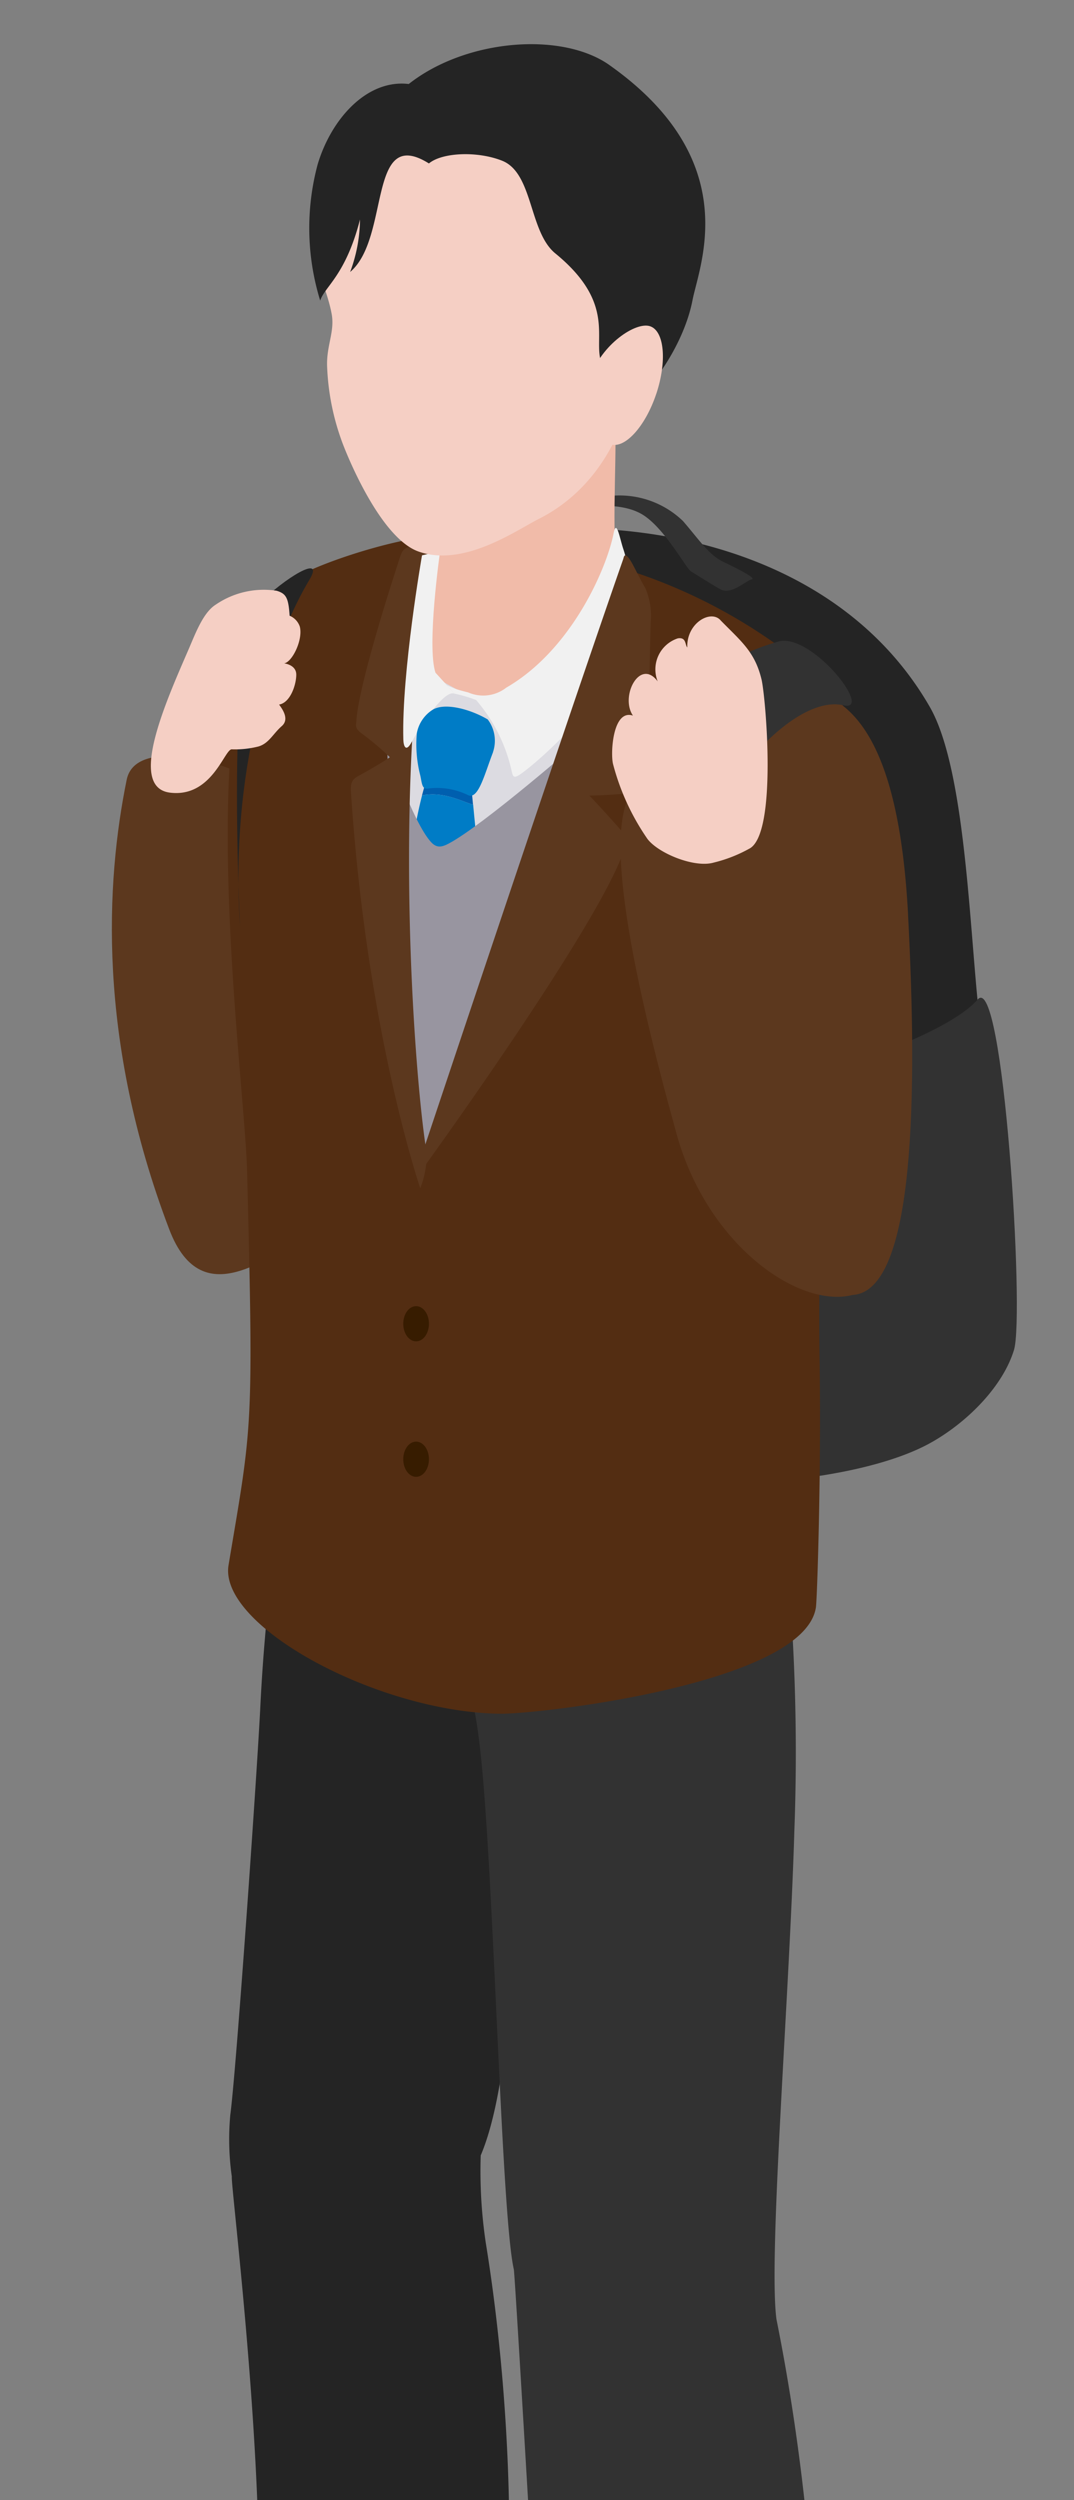 <svg xmlns="http://www.w3.org/2000/svg" xmlns:xlink="http://www.w3.org/1999/xlink" width="92" height="214" viewBox="0 0 92 214">
  <rect x="0" y="0" width="92" height="214" fill="#808080" stroke="none"/>
  <defs>
    <clipPath id="clip-path">
      <rect id="長方形_6861" data-name="長方形 6861" width="92" height="214" transform="translate(510 1196)" fill="#fff" stroke="#707070" stroke-width="1"/>
    </clipPath>
    <clipPath id="clip-path-2">
      <rect id="長方形_6860" data-name="長方形 6860" width="82.192" height="273.312" fill="none"/>
    </clipPath>
    <clipPath id="clip-path-3">
      <rect id="長方形_6859" data-name="長方形 6859" width="82.194" height="273.311" fill="none"/>
    </clipPath>
    <clipPath id="clip-path-4">
      <rect id="長方形_6858" data-name="長方形 6858" width="73.555" height="34.877" fill="none"/>
    </clipPath>
  </defs>
  <g id="マスクグループ_47" data-name="マスクグループ 47" transform="translate(-510 -1196)" clip-path="url(#clip-path)">
    <g id="グループ_1051" data-name="グループ 1051" transform="translate(514.904 1199.782)">
      <g id="グループ_1050" data-name="グループ 1050" clip-path="url(#clip-path-2)">
        <g id="グループ_1049" data-name="グループ 1049" transform="translate(0 0.001)">
          <g id="グループ_1048" data-name="グループ 1048" clip-path="url(#clip-path-3)">
            <path id="パス_6796" data-name="パス 6796" d="M4.045,13.244s7.137-7.132,24.484-5.836c10.329.771,21.338,5.048,27.162,15.166,3.243,5.63,3.415,20.556,4.4,27.853,3.106,22.862,3.689,27.6-6.1,31.353a43.061,43.061,0,0,1-21.235,2.135Z" transform="translate(19.052 34.152)" fill="#242424"/>
            <path id="パス_6797" data-name="パス 6797" d="M17.239,19.561s7.6-2.558,9.8-5.11,4.037,26.968,3.118,29.988-3.82,6.041-6.96,7.851C18.678,54.9,11,55.534,11,55.534V33.562Z" transform="translate(51.8 67.325)" fill="#323232"/>
            <path id="パス_6798" data-name="パス 6798" d="M20.766,14.812c-.423-.2-2.147-1.308-2.564-1.547s-2.175-3.574-4.06-4.808-5.088-.782-6.184-.463,1.051-.959,3.226-1.188a7.839,7.839,0,0,1,6.321,2.136c1.4,1.616,2.21,2.895,3.443,3.489s2.906,1.422,2.438,1.513-1.69,1.313-2.621.868" transform="translate(36.093 31.871)" fill="#323232"/>
            <path id="パス_6799" data-name="パス 6799" d="M23.67,24.319C21.695,39.45,12.388,68.542,7.06,67.852,5.045,67.589.745,62.073,1.539,57.242,3.4,45.937,4.97,33.386,6.2,23.937,8.179,8.805,20.564,7.047,25.9,7.743s-.268,1.445-2.233,16.576" transform="translate(6.792 35.874)" fill="#532d12"/>
            <g id="グループ_1047" data-name="グループ 1047" transform="translate(3.508 238.434)" style="mix-blend-mode: multiply;isolation: isolate">
              <g id="グループ_1046" data-name="グループ 1046">
                <g id="グループ_1045" data-name="グループ 1045" clip-path="url(#clip-path-4)">
                  <path id="パス_6800" data-name="パス 6800" d="M.956,64.174C3.7,73.4,22.237,78.654,42.365,75.907S76.573,63.448,73.826,54.221s-21.281-14.48-41.4-11.734S-1.79,54.946.956,64.174" transform="translate(-0.616 -41.757)" fill="#c3c1cc"/>
                </g>
              </g>
            </g>
            <path id="パス_6801" data-name="パス 6801" d="M30.419,42.2a15.968,15.968,0,0,1,3.98,8.1,12.8,12.8,0,0,1-.206,5.727c-.246.634-3.392,2.758-5.3,2.952,0,0-.331-.582-.8-.48-.428.1-.228.657-.954,1.039-1.9,1-2.986,1.8-7.394,3.843-5.7,2.638-15.9,3.375-18.62.782a3.474,3.474,0,0,1-.948-1.388A7.528,7.528,0,0,1,.219,59.4c.308-.64,1.216-.377,1.45-.286C5.6,57.795,11.713,52.427,15.5,48.807c2.267-2.17,3.6-2.9,3.814-3.455C19.907,43.874,20.392,44,20.392,44s4.5-5.476,10.027-1.8" transform="translate(-0.002 192.767)" fill="#371c00"/>
            <path id="パス_6802" data-name="パス 6802" d="M30.373,41.9s5.9,6.19,3.357,12.687c-.246.634-1.49,2.512-4.888,4.088-3.911,1.816-5.733,2.741-10.769,4.636-5.5,2.078-13.03,2.906-17,.548-1.513-.9-1.513-3.632.634-5.2,2.4-1.633,9.124-4.859,13.744-10.152,2.061-2.364,3.6-2.9,3.814-3.454.594-1.479,1.079-1.353,1.079-1.353s4.5-5.476,10.027-1.8" transform="translate(0.044 191.377)" fill="#532d12"/>
            <path id="パス_6803" data-name="パス 6803" d="M19.137,43.258a13.856,13.856,0,0,0-.029,3.54c.217,1.536,1.011,3.009.48,4.311-.542,1.359-4.933,4.842-12.619,4.836C2.8,55.94,1.984,53.479,3.452,52.3,6.175,50.1,5.633,45.953,6.4,45.045c2.461-2.958,10.638-8.9,12.739-1.787" transform="translate(13.073 187.918)" fill="#f1f1f1"/>
            <path id="パス_6804" data-name="パス 6804" d="M1.192,53.272c-.9.394-1.279,1.633.12,2.267,2.238,1.011,3.751.925,6.367.154,5.379-1.587,9.25-5.013,10.443-5.756a6.67,6.67,0,0,0,2.518-2.689c1.45-2.455.965-3.192.211-3.632s-2.438-.777-3.443-1.353c-1.136-.657-.862-.674-1.553-.285-1.4.788-3.809,3.694-6.315,5.676a55.779,55.779,0,0,1-8.348,5.619" transform="translate(1.829 196.496)" fill="#371c00"/>
            <path id="パス_6805" data-name="パス 6805" d="M13.01,46.428c-1.485-1.216-3.814-3.723-5.053-4.094a5.97,5.97,0,0,0-2.729.006s-2.809,2.529-3.289,2.906.417.457,2.889,1.644,4.043,3.66,4.26,3.517,4.465-3.534,3.923-3.98" transform="translate(8.534 198.618)" fill="#532d12"/>
            <path id="パス_6806" data-name="パス 6806" d="M35.051,44.439a15.968,15.968,0,0,1,3.98,8.1,12.8,12.8,0,0,1-.206,5.727c-.246.634-3.392,2.758-5.3,2.952,0,0-.331-.582-.8-.48-.423.1-.228.657-.954,1.039-1.9,1-2.986,1.8-7.394,3.843-5.7,2.638-15.9,3.375-18.62.782a3.475,3.475,0,0,1-.948-1.387,7.528,7.528,0,0,1,.046-3.363c.308-.64,1.216-.377,1.45-.285,3.928-1.325,10.044-6.692,13.829-10.312,2.267-2.17,3.6-2.9,3.814-3.454.594-1.479,1.079-1.353,1.079-1.353s4.5-5.476,10.027-1.8" transform="translate(21.814 203.336)" fill="#371c00"/>
            <path id="パス_6807" data-name="パス 6807" d="M35,44.143s5.9,6.19,3.357,12.687c-.246.634-1.49,2.512-4.888,4.088-3.911,1.816-5.733,2.741-10.769,4.636-5.5,2.078-13.03,2.906-17,.548-1.513-.9-1.513-3.632.634-5.2,2.4-1.633,9.124-4.859,13.744-10.152,2.061-2.364,3.6-2.9,3.814-3.455.594-1.479,1.079-1.353,1.079-1.353s4.5-5.476,10.027-1.8" transform="translate(21.86 201.942)" fill="#532d12"/>
            <path id="パス_6808" data-name="パス 6808" d="M23.768,45.5a13.706,13.706,0,0,0-.023,3.54c.211,1.536,1,3.009.48,4.311-.548,1.359-4.939,4.842-12.619,4.836-4.18-.006-4.99-2.467-3.523-3.649,2.724-2.193,2.187-6.344,2.946-7.252,2.461-2.958,10.643-8.9,12.739-1.787" transform="translate(34.884 198.482)" fill="#f1f1f1"/>
            <path id="パス_6809" data-name="パス 6809" d="M5.824,55.516c-.9.394-1.279,1.633.12,2.267,2.238,1.011,3.751.925,6.367.154,5.379-1.587,9.25-5.013,10.443-5.756a6.67,6.67,0,0,0,2.518-2.689c1.45-2.455.965-3.192.211-3.631s-2.438-.777-3.443-1.353c-1.136-.657-.862-.674-1.553-.285-1.4.788-3.809,3.694-6.315,5.676a55.779,55.779,0,0,1-8.348,5.619" transform="translate(23.645 207.065)" fill="#371c00"/>
            <path id="パス_6810" data-name="パス 6810" d="M17.641,48.671c-1.485-1.216-3.814-3.723-5.053-4.094a5.97,5.97,0,0,0-2.729.006s-2.809,2.53-3.289,2.906.417.457,2.889,1.644,4.043,3.66,4.26,3.517,4.465-3.534,3.923-3.98" transform="translate(30.345 209.182)" fill="#532d12"/>
            <path id="パス_6811" data-name="パス 6811" d="M5.733,51.184C-.468,34.9.314,21.4,2.09,12.7c.8-3.928,9.638-1.2,11.049.274,5.99,6.269,1.25,20.59,9.564,36.6,0,0,.474-.691-3.826,1.439s-10.255,7.76-13.144.171" transform="translate(3.859 50.257)" fill="#5c381e"/>
            <path id="パス_6812" data-name="パス 6812" d="M4.264,127.185c2.655-12.042-1.61-45.44-1.45-45.988a22.687,22.687,0,0,1-.131-5.3c.48-3.512,2.2-27.847,2.558-34.653.268-5.579.685-9,1.268-15.143,0,0-1.136-6.818,12.037-3.826S32.574,27.318,32.265,28.4c-2.141,7.44-2.141,9.45-3.706,17.027-1.639,7.954-1.159,26.277-4.425,33.945a41.578,41.578,0,0,0,.434,7.486c2.684,16.467,2.809,36.892-.383,45.1-1.388,3.574-10.877,3.517-14.623,2.672a13.278,13.278,0,0,1-4.819-2.358,2.983,2.983,0,0,1-.828-3.083Z" transform="translate(12.141 101.342)" fill="#242424"/>
            <path id="パス_6813" data-name="パス 6813" d="M18.578,22.363C29.861,22.237,35.457,24.7,35.457,24.7A179.277,179.277,0,0,1,36.073,47.5c-.423,14.383-2.25,36.641-1.536,41.945,3.3,16.342,4.916,38.3,1.467,48.289-1.25,3.626-8.051,5.225-12.425,5.293-3.238.051-6.943-.468-8.462-3.586-.531-1.091-.891-17.975-1.479-28.053-.594-10.152-1.53-25.894-1.6-26.226-1.119-4.95-1.724-35.133-2.946-45.04-.679-5.533-1.222-4.876-3.335-10.272,0,0-.679-7.326,12.824-7.486" transform="translate(27.073 105.304)" fill="#323232"/>
            <path id="パス_6814" data-name="パス 6814" d="M31,8.765A46.075,46.075,0,0,1,52.955,19.249c8.828,7.617,1.93,20.356,1.941,21.835.029,3.015-1.919,19.928-1.644,36.538.16,9.741-.206,20.63-.308,21.361-.942,6.566-23.822,9.182-27.1,9.124-10.529-.16-24.084-7.537-23.217-12.722,2.01-12,2.164-11.346,1.587-33.768C4,53.559-.69,20.036,6.733,11.98,8.606,9.947,17.382,7.378,19.9,7.389c8.965.046,9.587,1.125,11.1,1.376" transform="translate(12.047 34.8)" fill="#532d12"/>
            <path id="パス_6815" data-name="パス 6815" d="M4.615,10.866c-3.106,3.175-1.45,31.148-1.679,27.282C2.079,23.873,6.253,13.23,8.9,8.839c1.388-2.307-2.2-.1-4.282,2.027" transform="translate(12.698 37.01)" fill="#242424"/>
            <path id="パス_6816" data-name="パス 6816" d="M22.36,5.957c0,4.22-.445,10.712.674,13.624,0,3.843-3.317,7.554-8.137,8.668-4.614,1.062-8.159-1.051-9.2-3.232-.822-1.7.365-3.272.577-4.459.4-2.2-.1-5.407.714-7.577.9-2.387,3.312,2.01,3.312-.5Z" transform="translate(25.461 28.056)" fill="#f1bba9"/>
            <path id="パス_6817" data-name="パス 6817" d="M19.884,11.277l2.621.771L14.722,29.789,7.534,41.917,5,24.176l.348-13.07L6.985,9.319l5.333,2.929Z" transform="translate(23.569 43.89)" fill="#dcdbe1"/>
            <path id="パス_6818" data-name="パス 6818" d="M5.191,20.425c0,.834.491,1.507,1.1,1.507s1.1-.674,1.1-1.507-.491-1.507-1.1-1.507-1.1.674-1.1,1.507" transform="translate(24.449 89.101)" fill="#371c00"/>
            <path id="パス_6819" data-name="パス 6819" d="M5.8,17.093A37.839,37.839,0,0,1,6.8,11.337c1.736-.354,3.215.411,4.305.777.023.011.046-.023.069-.017.3,3.135.931,9.387.931,9.387L7.2,31.522l-2.01-4.408s.36-7.383.611-10.021" transform="translate(24.449 52.967)" fill="#007cc6"/>
            <path id="パス_6820" data-name="パス 6820" d="M5.472,13.529c.131-.5.268-.971.405-1.365a2.134,2.134,0,0,1,2.381-1.359s1.268.12,1.45,2.113c.029.3.08.8.131,1.365-.017-.006-.04.034-.057.023-1.1-.365-2.581-1.131-4.311-.777" transform="translate(25.773 50.774)" fill="#005faf"/>
            <path id="パス_6821" data-name="パス 6821" d="M5.191,22.456c0,.834.491,1.507,1.1,1.507s1.1-.674,1.1-1.507-.491-1.507-1.1-1.507-1.1.674-1.1,1.507" transform="translate(24.449 98.667)" fill="#371c00"/>
            <path id="パス_6822" data-name="パス 6822" d="M8.467,21.328a3.213,3.213,0,0,0,3.266-.405c5.624-3.249,8.633-10.278,9.2-13.23.246-1.25.525.468.828,1.365.411,1.216,1.056,4.459,1.056,4.459a17.564,17.564,0,0,1-1.844,5.915c-1.879,3.683-6.555,7.885-8.028,8.9-.691.474-.645.114-.822-.588a13.962,13.962,0,0,0-2.969-5.761A12.233,12.233,0,0,0,7.3,21.436L5.675,19.655c.371,1.085,1.867,1.445,2.792,1.673" transform="translate(26.729 34.155)" fill="#f1f1f1"/>
            <path id="パス_6823" data-name="パス 6823" d="M4.949,10.9s2.17,6.538,3.769,8.268c.463.5.885.451,1.513.114,2.986-1.582,11.306-8.845,11.306-8.845L8.341,45.777,5.771,36.67Z" transform="translate(23.309 49.137)" fill="#9895a0"/>
            <path id="パス_6824" data-name="パス 6824" d="M28.18,29.017c.805,15.234.628,32.238-4.751,32.524-2.021.108-11.934-5.9-12.025-10.8-.228-11.466-1.3-13.139-1.8-22.657-.794-15.24,2.809-18.123,8.188-18.4s9.593,4.105,10.392,19.339" transform="translate(44.701 45.519)" fill="#5c381e"/>
            <path id="パス_6825" data-name="パス 6825" d="M11.722,8.541c-3.974,18.1-1.9,45.577-.817,51.983a8.043,8.043,0,0,1-.554,3.009S5.766,50.161,4.413,29.611c-.051-.822.131-1.091.668-1.382,1.856-1.016,2.667-1.587,2.667-1.587A23.722,23.722,0,0,0,5.321,24.6c-.594-.44-.468-.691-.44-1.091C5.064,20.715,7.4,13.263,8.387,10.226c.337-1.045.388-1.416,1-1.582.885-.234.754-1.353,1.176-1.342.2,0,1.176,1.153,1.159,1.239" transform="translate(20.745 34.391)" fill="#5c381e"/>
            <path id="パス_6826" data-name="パス 6826" d="M6.8,7.964,8.352,7.6S7.181,15.741,7.958,18.02l1.627,1.787C8.8,19.43,6.873,22.182,5.9,23.964c-.463.862-.685.377-.7-.246C5.046,18,6.8,7.964,6.8,7.964" transform="translate(24.446 35.79)" fill="#f1f1f1"/>
            <path id="パス_6827" data-name="パス 6827" d="M22.844,7.942C17.814,22.337,5.857,58.155,5.857,58.155l-.411,2.3S20.84,39.266,22.93,32.8a1.329,1.329,0,0,0-.263-1.582c-1.49-1.707-2.735-3-2.735-3a37.008,37.008,0,0,0,4.117-.291c.685-.1.748-.548.771-.948.2-3.415.268-10.369.365-13.641a5.889,5.889,0,0,0-.463-2.884c-.788-1.348-1.245-2.569-1.639-2.775-.177-.1-.211.177-.24.257" transform="translate(25.65 36.098)" fill="#5c381e"/>
            <path id="パス_6828" data-name="パス 6828" d="M4.075,6.724a28.94,28.94,0,0,1-.131,7.406c-.057.32.725,2.033,1.011,3.637.263,1.513-.485,2.724-.394,4.528a20.91,20.91,0,0,0,1.211,6.2c.354,1.028,3.272,8.388,6.618,9.57,3.883,1.376,8.4-1.839,10.312-2.8,3.443-1.73,6.384-5.036,7.8-10.215,2.153-7.857-.086-19.859-8.656-22.76C18.018.991,11.795.563,8.026,2.224,6.7,2.8,3.812,4.063,4.075,6.724" transform="translate(18.559 5.363)" fill="#f5cfc4"/>
            <path id="パス_6829" data-name="パス 6829" d="M29.491,1.788C25.4-1.1,17.18-.439,12.3,3.41c-3.546-.423-6.618,2.929-7.8,6.869A21.028,21.028,0,0,0,4.715,21.95c.36-1.182,2.181-2.141,3.409-6.943A13.139,13.139,0,0,1,7.279,19.5c3.46-2.923,1.456-12.6,6.749-9.29,1.125-.942,4.145-1.079,6.269-.234,2.678,1.062,2.284,6.081,4.562,7.937,5.259,4.3,3.175,7.343,3.951,9.376,1.679,4.4,1.1,3.592,1.559,3.649,1.667.206,5.4-4.676,6.235-9.01.588-3.038,4.477-11.957-7.115-20.139" transform="translate(17.81 -0.002)" fill="#242424"/>
            <path id="パス_6830" data-name="パス 6830" d="M13.884,10.068c-.936,2.8-2.7,4.722-3.911,4.311-1.233-.405-2.667-2.952-1.719-5.738.919-2.792,3.871-4.779,5.1-4.368s1.462,3,.531,5.8" transform="translate(37.426 19.868)" fill="#f5cfc4"/>
            <path id="パス_6831" data-name="パス 6831" d="M20.253,9.013C15.982,10.252,6.789,14,9.21,31.116s2.535,8.188,3.021.371,8.793-18.152,13.63-17.021c2.621.611-2.752-6.281-5.607-5.453" transform="translate(41.494 42.124)" fill="#323232"/>
            <path id="パス_6832" data-name="パス 6832" d="M13.253,42.678C9.542,29.3,6.03,13.665,10.667,12.478c1.747-.445,8.057-3.8,9.89.234C23.44,19.044,24.964,27.227,29.2,40.97c.931,3.009,3.78,14.292-.868,15.48s-12.459-4.305-15.08-13.772" transform="translate(39.803 50.61)" fill="#5c381e"/>
            <path id="パス_6833" data-name="パス 6833" d="M20.09,28.45c2.41-1.308,1.388-12.973,1.033-14.475-.571-2.37-1.73-3.249-3.489-5.042-.817-.988-2.946.183-2.872,2.3-.206-.217-.074-.908-.817-.777a2.792,2.792,0,0,0-1.719,3.683c-1.513-2.038-3.249,1.273-2.118,2.929-1.7-.571-1.93,3.066-1.719,4.094a20.25,20.25,0,0,0,2.958,6.458c.931,1.233,4.025,2.507,5.681,2.027a12.15,12.15,0,0,0,3.061-1.2" transform="translate(39.208 40.404)" fill="#f5cfc4"/>
            <path id="パス_6834" data-name="パス 6834" d="M11.961,13.83a3.022,3.022,0,0,0-.451-2.8c-1.427-.845-3.586-1.456-4.671-.856a3.022,3.022,0,0,0-1.4,2.033,10.716,10.716,0,0,0,.3,3.643c.154.714.137,1.216.737,1.085a6.026,6.026,0,0,1,3.4.6c.862.291,1.376-1.861,2.09-3.7" transform="translate(25.364 46.768)" fill="#007cc6"/>
            <path id="パス_6835" data-name="パス 6835" d="M12.163,8.284c.817.246,1.028.582,1.125,2.141a1.546,1.546,0,0,1,.874.931c.291,1.131-.662,3.061-1.348,3.146,0,0,1.045.108,1.045.965s-.5,2.4-1.473,2.564c.388.514.856,1.29.234,1.839-.754.657-1.091,1.467-1.981,1.742a8.185,8.185,0,0,1-2.29.251c-.622-.1-1.679,4.163-5.31,3.706s-.365-7.743,1.593-12.259c.588-1.359,1.245-3.152,2.324-3.831a7.287,7.287,0,0,1,5.207-1.193" transform="translate(6.616 38.496)" fill="#f5cfc4"/>
          </g>
        </g>
      </g>
    </g>
  </g>
</svg>
